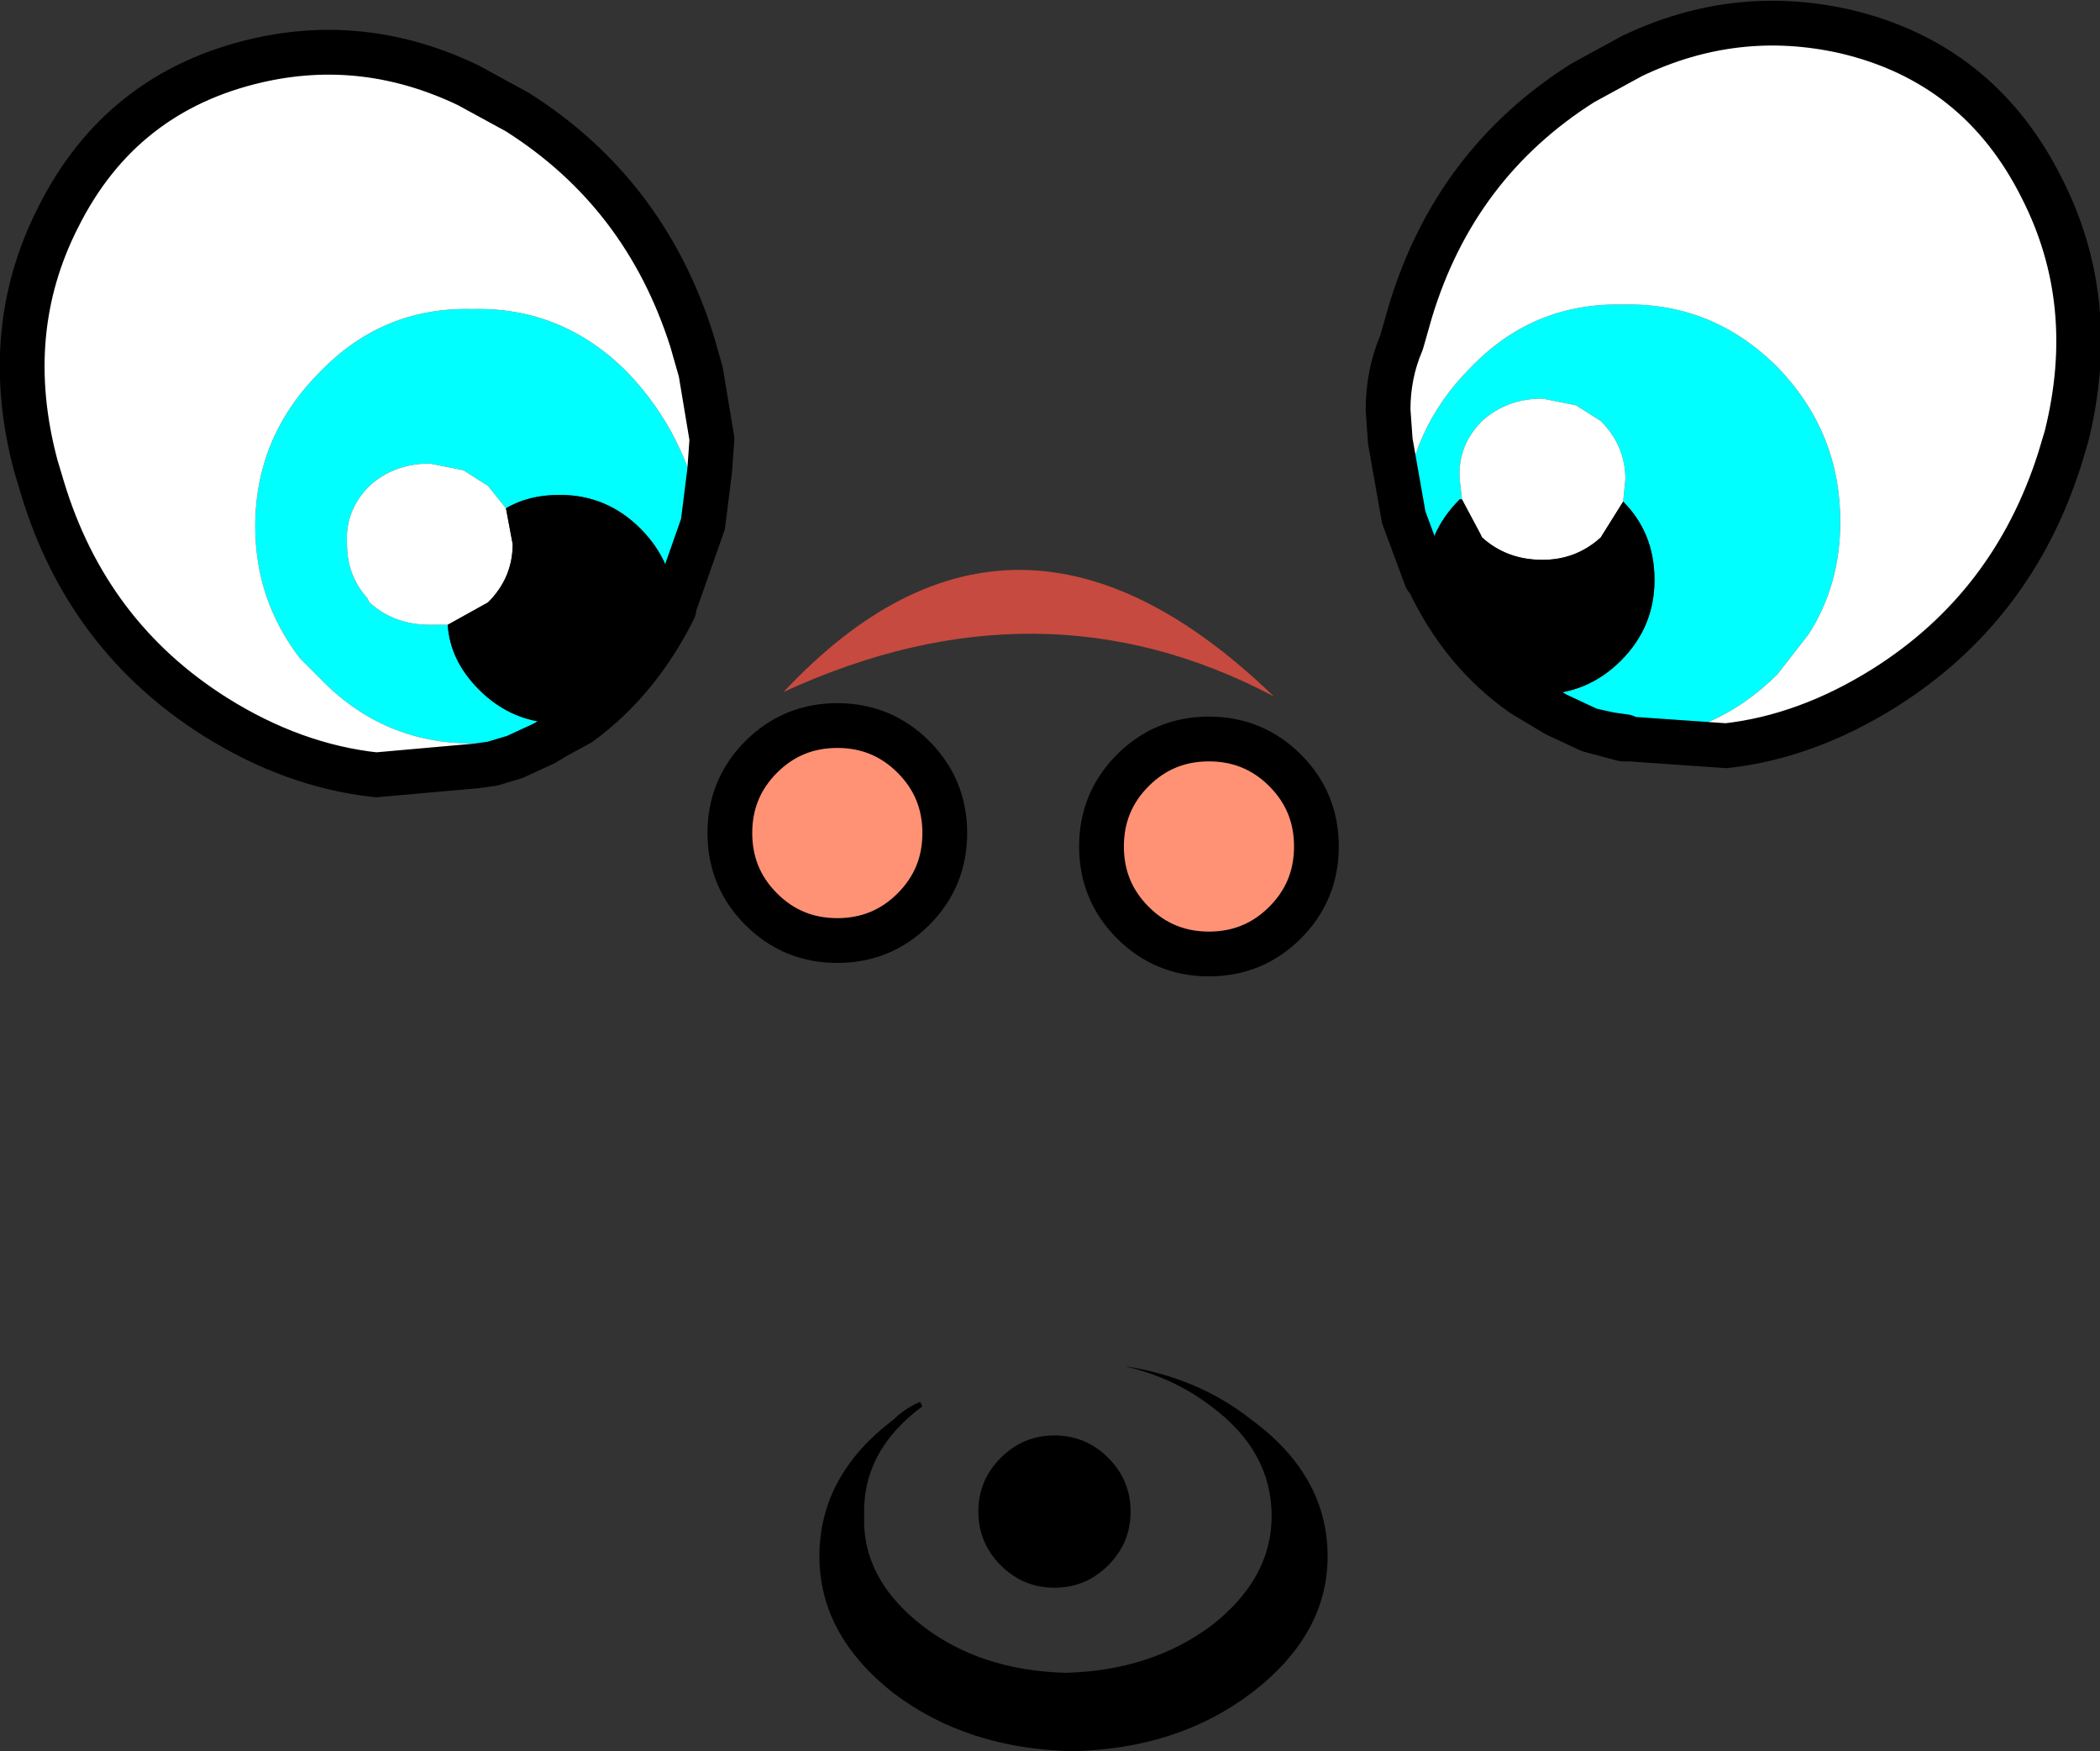 <?xml version="1.0" encoding="UTF-8" standalone="no"?>
<svg xmlns:xlink="http://www.w3.org/1999/xlink" height="39.1px" width="46.9px" xmlns="http://www.w3.org/2000/svg">
  <rect width="100%" height="100%" fill="#333333" stroke="none"/>
  <g transform="matrix(1.0, 0.0, 0.0, 1.0, -1.1, -2.75)">
    <path d="M32.45 14.3 Q32.55 12.35 33.95 10.95 35.35 9.5 37.35 9.55 39.35 9.5 40.8 10.95 42.2 12.4 42.2 14.4 42.2 15.8 41.5 16.9 L40.8 17.8 Q39.4 19.2 37.5 19.25 L37.4 19.2 37.05 19.15 36.6 19.05 35.85 18.7 35.6 18.55 35.1 18.25 35.5 18.25 Q36.55 18.25 37.3 17.5 38.05 16.75 38.05 15.7 38.05 14.65 37.35 13.95 L37.4 13.45 Q37.4 12.7 36.85 12.15 L36.3 11.8 35.55 11.65 Q34.75 11.65 34.2 12.15 33.65 12.7 33.7 13.45 L33.75 13.9 33.7 13.9 Q32.95 14.65 32.95 15.65 L32.45 14.3 M12.6 19.65 Q12.1 19.3 11.65 19.35 9.65 19.35 8.25 17.9 L7.8 17.45 Q6.8 16.15 6.8 14.5 6.8 12.5 8.25 11.05 9.65 9.6 11.65 9.65 13.65 9.6 15.1 11.05 16.45 12.45 16.8 14.45 L16.15 16.3 Q16.15 15.3 15.4 14.55 14.65 13.8 13.6 13.8 12.9 13.8 12.4 14.1 L12.0 13.6 11.45 13.25 10.7 13.1 Q9.9 13.1 9.35 13.6 8.8 14.15 8.85 14.9 8.85 15.6 9.3 16.1 L9.35 16.2 Q9.9 16.7 10.7 16.7 L11.1 16.7 Q11.15 17.5 11.8 18.15 12.55 18.9 13.6 18.9 L14.05 18.9 13.5 19.2 13.25 19.35 12.6 19.65" fill="#00ffff" fill-rule="evenodd" stroke="none"/>
    <path d="M32.45 14.3 L32.15 12.6 32.1 11.9 Q32.1 11.1 32.4 10.4 L32.6 9.7 Q33.6 6.4 36.45 4.6 L37.55 4.0 Q39.85 2.9 42.3 3.45 45.3 4.15 46.7 6.95 48.0 9.5 47.25 12.5 L47.1 13.0 Q46.05 16.3 43.2 18.1 41.45 19.2 39.65 19.4 L37.5 19.25 Q39.4 19.2 40.8 17.8 L41.5 16.9 Q42.2 15.8 42.2 14.4 42.2 12.4 40.8 10.95 39.35 9.5 37.35 9.55 35.35 9.5 33.95 10.95 32.55 12.35 32.45 14.3 M33.75 13.9 L33.7 13.45 Q33.65 12.7 34.2 12.15 34.75 11.65 35.55 11.65 L36.3 11.8 36.85 12.15 Q37.4 12.7 37.4 13.45 L37.35 13.95 36.85 14.75 Q36.3 15.25 35.55 15.25 34.75 15.25 34.2 14.75 L34.15 14.65 33.75 13.9 M12.6 19.65 L12.1 19.8 11.75 19.85 9.5 20.05 Q7.65 19.85 5.9 18.75 3.05 16.95 2.05 13.65 L1.9 13.15 Q1.1 10.15 2.4 7.6 3.8 4.8 6.85 4.1 9.25 3.55 11.55 4.65 L12.65 5.25 Q15.5 7.05 16.55 10.35 L16.75 11.05 17.0 12.55 16.95 13.25 16.8 14.45 Q16.45 12.45 15.1 11.05 13.65 9.6 11.65 9.65 9.65 9.6 8.25 11.05 6.8 12.5 6.8 14.5 6.8 16.15 7.8 17.45 L8.25 17.9 Q9.65 19.35 11.65 19.35 12.1 19.3 12.6 19.65 M11.1 16.7 L10.7 16.7 Q9.9 16.7 9.35 16.2 L9.3 16.1 Q8.85 15.6 8.85 14.9 8.8 14.15 9.35 13.6 9.9 13.1 10.7 13.1 L11.45 13.25 12.0 13.6 12.4 14.1 12.55 14.9 Q12.55 15.65 12.0 16.2 L11.1 16.7" fill="#ffffff" fill-rule="evenodd" stroke="none"/>
    <path d="M22.2 21.35 Q22.2 22.35 21.5 23.05 20.8 23.75 19.8 23.75 18.8 23.75 18.1 23.05 17.4 22.35 17.4 21.35 17.4 20.35 18.1 19.65 18.8 18.95 19.8 18.95 20.8 18.95 21.5 19.65 22.2 20.35 22.2 21.35 M25.7 21.65 Q25.7 20.65 26.4 19.95 27.1 19.25 28.1 19.25 29.1 19.25 29.8 19.95 30.5 20.65 30.5 21.65 30.5 22.65 29.8 23.35 29.1 24.05 28.1 24.05 27.1 24.05 26.4 23.35 25.7 22.65 25.7 21.65" fill="#ff9274" fill-rule="evenodd" stroke="none"/>
    <path d="M37.35 13.95 Q38.05 14.65 38.05 15.7 38.05 16.75 37.3 17.5 36.55 18.25 35.5 18.25 L35.1 18.25 Q33.75 17.3 33.0 15.7 L32.95 15.65 Q32.95 14.65 33.7 13.9 L33.75 13.9 34.15 14.65 34.2 14.75 Q34.75 15.25 35.55 15.25 36.3 15.25 36.85 14.75 L37.35 13.95 M16.15 16.3 L16.15 16.35 Q15.35 17.95 14.05 18.9 L13.6 18.9 Q12.55 18.9 11.8 18.15 11.15 17.5 11.1 16.7 L12.0 16.2 Q12.55 15.65 12.55 14.9 L12.4 14.1 Q12.9 13.8 13.6 13.8 14.65 13.8 15.4 14.55 16.15 15.3 16.15 16.3 M24.65 34.8 Q25.35 34.8 25.85 35.3 26.35 35.8 26.35 36.5 26.35 37.2 25.85 37.7 25.35 38.2 24.65 38.2 23.95 38.2 23.45 37.7 22.95 37.2 22.95 36.5 22.95 35.8 23.45 35.3 23.95 34.8 24.65 34.8 M21.65 34.05 L21.7 34.15 Q20.35 35.15 20.4 36.6 20.35 38.0 21.7 39.05 23.0 40.05 24.9 40.1 26.8 40.05 28.15 39.05 29.5 38.0 29.5 36.6 29.5 35.15 28.15 34.15 27.3 33.5 26.2 33.25 27.85 33.5 29.05 34.45 30.75 35.7 30.75 37.5 30.75 39.25 29.05 40.55 27.4 41.8 25.05 41.85 22.7 41.8 21.05 40.55 19.4 39.25 19.4 37.5 19.4 35.7 21.05 34.45 21.3 34.2 21.65 34.05" fill="#000000" fill-rule="evenodd" stroke="none"/>
    <path d="M29.55 18.3 Q24.35 15.55 18.6 18.2 23.75 12.7 29.55 18.3" fill="#c64a3f" fill-rule="evenodd" stroke="none"/>
    <path d="M37.5 19.25 L39.65 19.4 Q41.45 19.2 43.2 18.1 46.05 16.3 47.1 13.0 L47.25 12.5 Q48.0 9.5 46.7 6.95 45.3 4.15 42.3 3.45 39.85 2.9 37.55 4.0 L36.45 4.6 Q33.6 6.4 32.6 9.7 L32.4 10.4 Q32.1 11.1 32.1 11.9 L32.15 12.6 32.45 14.3 32.95 15.65 33.0 15.7 Q33.75 17.3 35.1 18.25 L35.6 18.55 35.85 18.7 36.6 19.05 37.35 19.25 37.5 19.25 37.4 19.2 37.05 19.15 36.6 19.05 M22.2 21.35 Q22.2 22.35 21.5 23.05 20.8 23.75 19.8 23.75 18.8 23.75 18.1 23.05 17.4 22.35 17.4 21.35 17.4 20.35 18.1 19.65 18.8 18.95 19.8 18.95 20.8 18.95 21.5 19.65 22.2 20.35 22.2 21.35 M25.7 21.65 Q25.7 20.65 26.4 19.95 27.1 19.25 28.1 19.25 29.1 19.25 29.8 19.95 30.5 20.65 30.5 21.65 30.5 22.65 29.8 23.35 29.1 24.05 28.1 24.05 27.1 24.05 26.4 23.35 25.7 22.65 25.7 21.65 M16.8 14.45 L16.95 13.25 17.0 12.55 16.75 11.05 16.55 10.35 Q15.5 7.05 12.65 5.25 L11.55 4.65 Q9.25 3.55 6.85 4.1 3.8 4.8 2.4 7.6 1.1 10.15 1.9 13.15 L2.05 13.65 Q3.05 16.95 5.9 18.75 7.65 19.85 9.5 20.05 L11.75 19.85 12.1 19.8 12.6 19.65 13.25 19.35 13.5 19.2 14.05 18.9 Q15.35 17.95 16.15 16.35 L16.15 16.3 16.8 14.45" fill="none" stroke="#000000" stroke-linecap="round" stroke-linejoin="round" stroke-width="1.0"/>
  </g>
</svg>
